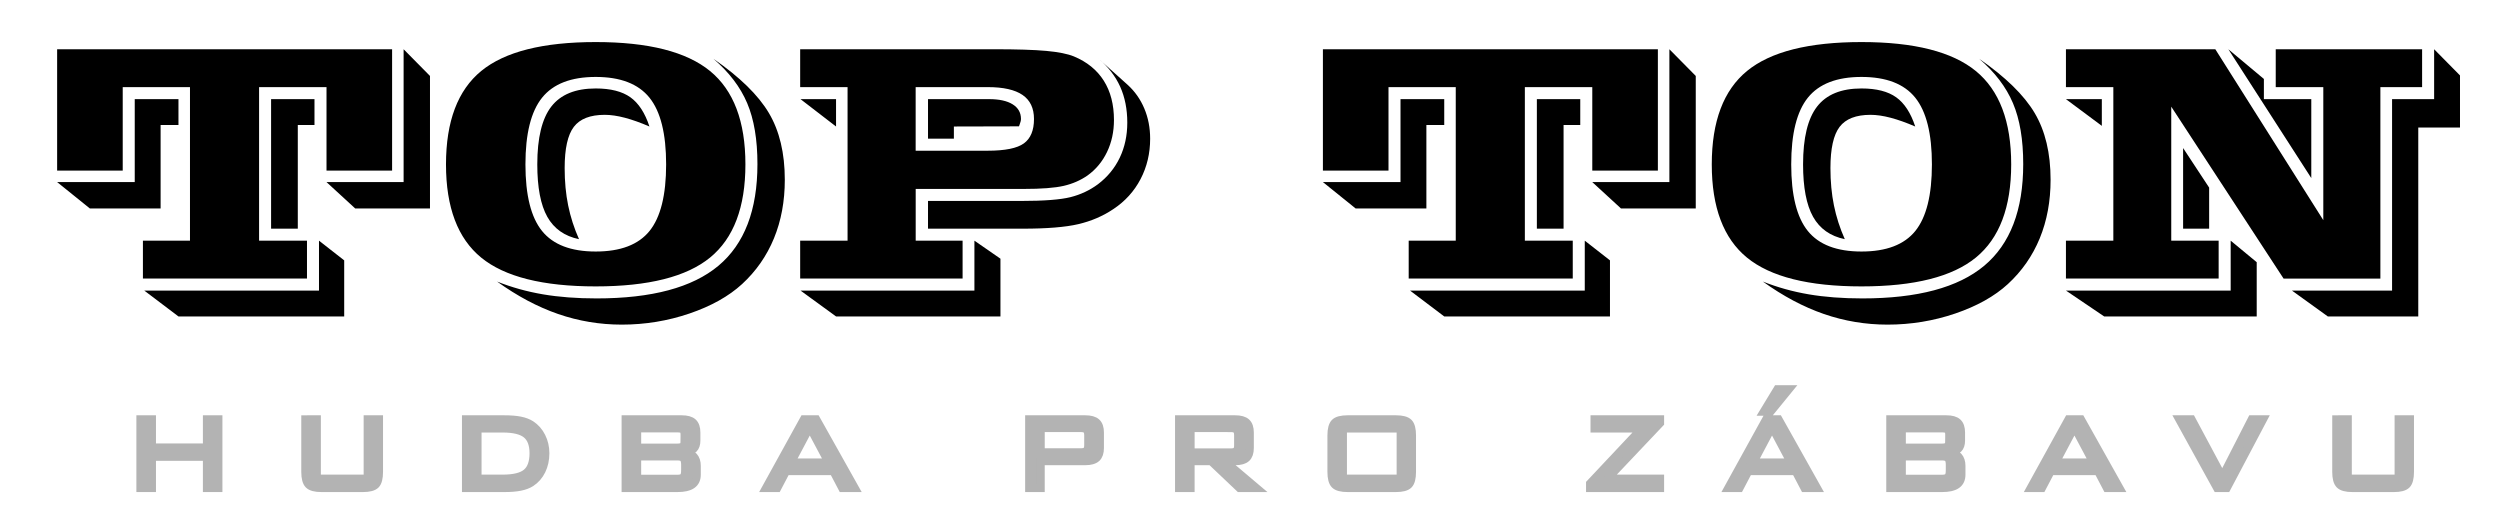 <?xml version="1.0" encoding="UTF-8" standalone="no"?>
<!-- Created with Inkscape (http://www.inkscape.org/) -->

<svg
   xmlns:dc="http://purl.org/dc/elements/1.1/"
   xmlns:cc="http://creativecommons.org/ns#"
   xmlns:rdf="http://www.w3.org/1999/02/22-rdf-syntax-ns#"
   xmlns:svg="http://www.w3.org/2000/svg"
   xmlns="http://www.w3.org/2000/svg"
   xmlns:sodipodi="http://sodipodi.sourceforge.net/DTD/sodipodi-0.dtd"
   xmlns:inkscape="http://www.inkscape.org/namespaces/inkscape"
   width="260"
   height="55"
   id="svg2"
   inkscape:label="Pozadí"
   version="1.1"
   inkscape:version="0.47 r22583"
   sodipodi:docname="logo_TOPTON.eps">
  <defs
     id="defs3139">
    <inkscape:perspective
       sodipodi:type="inkscape:persp3d"
       inkscape:vp_x="0 : 526.18109 : 1"
       inkscape:vp_y="0 : 1000 : 0"
       inkscape:vp_z="744.09448 : 526.18109 : 1"
       inkscape:persp3d-origin="372.04724 : 350.78739 : 1"
       id="perspective3145" />
    <inkscape:perspective
       id="perspective3109"
       inkscape:persp3d-origin="0.5 : 0.33333333 : 1"
       inkscape:vp_z="1 : 0.5 : 1"
       inkscape:vp_y="0 : 1000 : 0"
       inkscape:vp_x="0 : 0.5 : 1"
       sodipodi:type="inkscape:persp3d" />
    <inkscape:perspective
       sodipodi:type="inkscape:persp3d"
       inkscape:vp_x="0 : 0.5 : 1"
       inkscape:vp_y="0 : 1000 : 0"
       inkscape:vp_z="1 : 0.5 : 1"
       inkscape:persp3d-origin="0.5 : 0.33333333 : 1"
       id="perspective3109-1" />
    <inkscape:perspective
       id="perspective3145-7"
       inkscape:persp3d-origin="372.04724 : 350.78739 : 1"
       inkscape:vp_z="744.09448 : 526.18109 : 1"
       inkscape:vp_y="0 : 1000 : 0"
       inkscape:vp_x="0 : 526.18109 : 1"
       sodipodi:type="inkscape:persp3d" />
  </defs>
  <sodipodi:namedview
     id="base"
     pagecolor="#ffffff"
     bordercolor="#666666"
     borderopacity="1.0"
     inkscape:pageopacity="0.0"
     inkscape:pageshadow="2"
     inkscape:zoom="1"
     inkscape:cx="251.29482"
     inkscape:cy="-49.392989"
     inkscape:document-units="px"
     inkscape:current-layer="g2885"
     showgrid="false"
     inkscape:window-width="944"
     inkscape:window-height="676"
     inkscape:window-x="146"
     inkscape:window-y="180"
     inkscape:window-maximized="0"
     width="1052.36px" />
  <g
     inkscape:label="Vrstva 1"
     inkscape:groupmode="layer"
     id="layer1"
     transform="translate(-422,-400.439)">
    <g
       style="display:inline"
       transform="matrix(0.821,0,0,0.821,135.776,433.884)"
       id="g2885">
      <g
         transform="matrix(1.218,0,0,1.218,154.903,-595.981)"
         id="layer1-2"
         inkscape:label="Vrstva 1">
        <g
           id="g3204-6"
           inkscape:export-filename="C:\Documents and Settings\pokorny\Plocha\logo.png"
           inkscape:export-xdpi="89"
           inkscape:export-ydpi="89"
           transform="matrix(0.821,0,0,0.821,145.776,429.884)">
          <g
             id="g4089"
             inkscape:export-filename="C:\Documents and Settings\pokorny\Plocha\logo.png"
             inkscape:export-xdpi="89"
             inkscape:export-ydpi="89">
            <g
               id="layer1-4-1"
               inkscape:label="Vrstva 1"
               transform="translate(-275.384,29.353)"
               style="fill:#b3b3b3;stroke:#b3b3b3"
               inkscape:export-filename="C:\Documents and Settings\pokorny\Plocha\text4732.png"
               inkscape:export-xdpi="90"
               inkscape:export-ydpi="90">
              <g
                 transform="translate(301.164,-36.841)"
                 inkscape:label="Vrstva 1"
                 id="layer1-8-4"
                 style="fill:#b3b3b3;stroke:#b3b3b3">
                <g
                   id="text2815-2"
                   style="font-size:18px;font-style:normal;font-variant:normal;font-weight:normal;font-stretch:normal;text-align:start;line-height:100%;writing-mode:lr-tb;text-anchor:start;fill:#b3b3b3;fill-opacity:1;stroke:#b3b3b3;stroke-width:1;font-family:Bradley Hand ITC;-inkscape-font-specification:Bradley Hand ITC"
                   transform="scale(1.005,0.995)">
                  <path
                     id="path2925-3"
                     style="font-size:17px;line-height:100%;fill:#b3b3b3;stroke:#b3b3b3;font-family:BankGothic Lt BT;-inkscape-font-specification:BankGothic Lt BT"
                     d="m 8.129,101.476 0,-8.774 1.469,0 0,3.586 6.915,0 0,-3.586 1.461,0 0,8.774 -1.461,0 0,-3.976 -6.915,0 0,3.976 z" />
                  <path
                     id="path2927-2"
                     style="font-size:17px;line-height:100%;fill:#b3b3b3;stroke:#b3b3b3;font-family:BankGothic Lt BT;-inkscape-font-specification:BankGothic Lt BT"
                     d="m 30.383,92.703 0,7.554 6.392,0 0,-7.554 1.444,0 0,6.699 c -1.2e-5,0.808 -0.143,1.356 -0.427,1.644 -0.285,0.288 -0.823,0.432 -1.615,0.432 l -5.205,0 c -0.797,0 -1.339,-0.147 -1.627,-0.44 -0.288,-0.293 -0.432,-0.838 -0.432,-1.635 l 0,-6.699 z" />
                  <path
                     id="path2929-2"
                     style="font-size:17px;line-height:100%;fill:#b3b3b3;stroke:#b3b3b3;font-family:BankGothic Lt BT;-inkscape-font-specification:BankGothic Lt BT"
                     d="m 53.791,93.898 -3.154,0 0,6.358 3.154,0 c 1.422,0 2.427,-0.249 3.013,-0.747 0.587,-0.498 0.88,-1.323 0.88,-2.474 -1.1e-5,-1.112 -0.299,-1.913 -0.896,-2.403 -0.598,-0.49 -1.597,-0.735 -2.997,-0.735 z m 0.208,-1.195 c 0.808,9e-6 1.479,0.054 2.013,0.162 0.534,0.108 0.986,0.281 1.357,0.519 0.564,0.371 1.009,0.88 1.332,1.527 0.324,0.647 0.486,1.356 0.486,2.125 -1.2e-5,0.819 -0.159,1.556 -0.477,2.212 -0.318,0.656 -0.765,1.172 -1.341,1.548 -0.36,0.232 -0.808,0.404 -1.345,0.515 -0.537,0.111 -1.212,0.166 -2.025,0.166 l -4.831,0 0,-8.774 z" />
                  <path
                     id="path2931-1"
                     style="font-size:17px;line-height:100%;fill:#b3b3b3;stroke:#b3b3b3;font-family:BankGothic Lt BT;-inkscape-font-specification:BankGothic Lt BT"
                     d="m 76.793,99.235 0,-0.73 c -9e-6,-0.398 -0.071,-0.674 -0.212,-0.826 -0.141,-0.152 -0.394,-0.228 -0.76,-0.228 l -5.063,0 0,2.822 5.063,0 c 0.371,1e-5 0.625,-0.075 0.764,-0.224 0.138,-0.149 0.208,-0.421 0.208,-0.813 z m -0.075,-3.71 0,-0.88 c -9e-6,-0.288 -0.062,-0.487 -0.187,-0.598 -0.125,-0.111 -0.361,-0.166 -0.71,-0.166 l -5.063,0 0,2.424 5.063,0 c 0.338,6e-6 0.571,-0.058 0.701,-0.174 0.13,-0.116 0.195,-0.318 0.195,-0.606 z m -7.429,5.952 0,-8.774 7.072,0 c 0.659,9e-6 1.133,0.134 1.424,0.403 0.291,0.268 0.436,0.701 0.436,1.299 l 0,1.021 c -1.1e-5,0.47 -0.118,0.822 -0.353,1.054 -0.235,0.232 -0.605,0.379 -1.108,0.44 0.493,0.061 0.867,0.237 1.125,0.527 0.257,0.291 0.386,0.688 0.386,1.191 l 0,1.121 c -1.1e-5,0.581 -0.201,1.013 -0.602,1.295 -0.401,0.282 -1.011,0.423 -1.83,0.423 z" />
                  <path
                     id="path2933-6"
                     style="font-size:17px;line-height:100%;fill:#b3b3b3;stroke:#b3b3b3;font-family:BankGothic Lt BT;-inkscape-font-specification:BankGothic Lt BT"
                     d="m 90.149,98.198 4.723,0 -2.366,-4.491 z m -3.179,3.279 4.79,-8.774 1.569,0 4.873,8.774 -1.61,0 -1.121,-2.158 -5.935,0 -1.121,2.158 z" />
                  <path
                     id="path2935-8"
                     style="font-size:17px;line-height:100%;fill:#b3b3b3;stroke:#b3b3b3;font-family:BankGothic Lt BT;-inkscape-font-specification:BankGothic Lt BT"
                     d="m 126.655,93.84 -5.03,0 0,3.063 5.03,0 c 0.36,4e-6 0.607,-0.069 0.743,-0.208 0.136,-0.138 0.203,-0.376 0.203,-0.714 l 0,-1.22 c -1e-5,-0.338 -0.068,-0.576 -0.203,-0.714 -0.136,-0.138 -0.383,-0.208 -0.743,-0.208 z m -6.5,7.637 0,-8.774 7.072,0 c 0.659,9e-6 1.133,0.134 1.424,0.403 0.291,0.268 0.436,0.701 0.436,1.299 l 0,1.959 c -1e-5,0.592 -0.145,1.022 -0.436,1.291 -0.291,0.268 -0.765,0.403 -1.424,0.403 l -5.603,0 0,3.42 z" />
                  <path
                     id="path2937-5"
                     style="font-size:17px;line-height:100%;fill:#b3b3b3;stroke:#b3b3b3;font-family:BankGothic Lt BT;-inkscape-font-specification:BankGothic Lt BT"
                     d="m 145.548,93.84 -5.03,0 0,3.08 5.03,0 c 0.365,5e-6 0.614,-0.066 0.747,-0.199 0.133,-0.133 0.199,-0.365 0.199,-0.697 l 0,-1.278 c -1e-5,-0.332 -0.068,-0.566 -0.203,-0.701 -0.136,-0.136 -0.383,-0.203 -0.743,-0.203 z m -6.5,7.637 0,-8.774 7.072,0 c 0.659,9e-6 1.133,0.134 1.424,0.403 0.291,0.268 0.436,0.701 0.436,1.299 l 0,1.959 c -1e-5,0.592 -0.145,1.022 -0.436,1.291 -0.291,0.268 -0.765,0.403 -1.424,0.403 l -1.287,0 4.009,3.42 -2.175,0 -3.569,-3.42 -2.582,0 0,3.42 z" />
                  <path
                     id="path2939-7"
                     style="font-size:17px;line-height:100%;fill:#b3b3b3;stroke:#b3b3b3;font-family:BankGothic Lt BT;-inkscape-font-specification:BankGothic Lt BT"
                     d="m 159.717,100.256 7.263,0 0,-6.358 -7.263,0 z m -1.461,-5.479 c 0,-0.797 0.142,-1.342 0.427,-1.635 0.285,-0.293 0.829,-0.44 1.631,-0.44 l 6.068,0 c 0.791,9e-6 1.329,0.145 1.615,0.436 0.285,0.291 0.427,0.837 0.427,1.639 l 0,4.624 c -1e-5,0.808 -0.143,1.356 -0.427,1.644 -0.285,0.288 -0.823,0.432 -1.615,0.432 l -6.068,0 c -0.802,0 -1.346,-0.147 -1.631,-0.44 -0.285,-0.293 -0.427,-0.838 -0.427,-1.635 z" />
                  <path
                     id="path2941-6"
                     style="font-size:17px;line-height:100%;fill:#b3b3b3;stroke:#b3b3b3;font-family:BankGothic Lt BT;-inkscape-font-specification:BankGothic Lt BT"
                     d="m 190.854,101.476 0,-0.598 6.5,-6.981 -5.935,0 0,-1.195 8.276,0 0,0.498 -6.616,7.056 6.616,0 0,1.22 z" />
                  <path
                     id="path2943-1"
                     style="font-size:17px;line-height:100%;fill:#b3b3b3;stroke:#b3b3b3;font-family:BankGothic Lt BT;-inkscape-font-specification:BankGothic Lt BT"
                     d="m 211.44,98.198 4.723,0 -2.366,-4.491 z m -3.179,3.279 4.79,-8.774 1.569,0 4.873,8.774 -1.61,0 -1.121,-2.158 -5.935,0 -1.121,2.158 z m 4.474,-9.72 1.735,-2.889 1.478,0 -2.333,2.889 z" />
                  <path
                     id="path2945-8"
                     style="font-size:17px;line-height:100%;fill:#b3b3b3;stroke:#b3b3b3;font-family:BankGothic Lt BT;-inkscape-font-specification:BankGothic Lt BT"
                     d="m 236.201,99.235 0,-0.73 c -1e-5,-0.398 -0.071,-0.674 -0.212,-0.826 -0.141,-0.152 -0.394,-0.228 -0.76,-0.228 l -5.063,0 0,2.822 5.063,0 c 0.371,1e-5 0.625,-0.075 0.764,-0.224 0.138,-0.149 0.208,-0.421 0.208,-0.813 z m -0.075,-3.71 0,-0.88 c -1e-5,-0.288 -0.062,-0.487 -0.187,-0.598 -0.125,-0.111 -0.361,-0.166 -0.71,-0.166 l -5.063,0 0,2.424 5.063,0 c 0.338,6e-6 0.571,-0.058 0.701,-0.174 0.13,-0.116 0.195,-0.318 0.195,-0.606 z m -7.429,5.952 0,-8.774 7.072,0 c 0.659,9e-6 1.133,0.134 1.424,0.403 0.291,0.268 0.436,0.701 0.436,1.299 l 0,1.021 c -1e-5,0.47 -0.118,0.822 -0.353,1.054 -0.235,0.232 -0.605,0.379 -1.108,0.44 0.492,0.061 0.867,0.237 1.125,0.527 0.257,0.291 0.386,0.688 0.386,1.191 l 0,1.121 c -1e-5,0.581 -0.201,1.013 -0.602,1.295 -0.401,0.282 -1.011,0.423 -1.83,0.423 z" />
                  <path
                     id="path2947-9"
                     style="font-size:17px;line-height:100%;fill:#b3b3b3;stroke:#b3b3b3;font-family:BankGothic Lt BT;-inkscape-font-specification:BankGothic Lt BT"
                     d="m 249.557,98.198 4.723,0 -2.366,-4.491 z m -3.179,3.279 4.79,-8.774 1.569,0 4.873,8.774 -1.61,0 -1.121,-2.158 -5.935,0 -1.121,2.158 z" />
                  <path
                     id="path2949-2"
                     style="font-size:17px;line-height:100%;fill:#b3b3b3;stroke:#b3b3b3;font-family:BankGothic Lt BT;-inkscape-font-specification:BankGothic Lt BT"
                     d="m 269.894,101.476 -4.79,-8.774 1.577,0 3.876,7.313 3.702,-7.313 1.453,0 -4.59,8.774 z" />
                  <path
                     id="path2951-7"
                     style="font-size:17px;line-height:100%;fill:#b3b3b3;stroke:#b3b3b3;font-family:BankGothic Lt BT;-inkscape-font-specification:BankGothic Lt BT"
                     d="m 286.379,92.703 0,7.554 6.392,0 0,-7.554 1.444,0 0,6.699 c -1e-5,0.808 -0.143,1.356 -0.427,1.644 -0.285,0.288 -0.823,0.432 -1.615,0.432 l -5.205,0 c -0.797,0 -1.339,-0.147 -1.627,-0.44 -0.288,-0.293 -0.432,-0.838 -0.432,-1.635 l 0,-6.699 z" />
                </g>
              </g>
            </g>
            <g
               id="text4732-9"
               style="font-size:48px;font-style:normal;font-variant:normal;font-weight:900;font-stretch:normal;text-align:start;line-height:125%;writing-mode:lr-tb;text-anchor:start;fill:#000000;fill-opacity:1;stroke:none;font-family:Bodoni MT Black;-inkscape-font-specification:Bodoni MT Black Heavy">
              <path
                 id="path2954-5"
                 style="font-size:43.3px;font-weight:normal;line-height:125%;font-family:Vineta BT;-inkscape-font-specification:Vineta BT"
                 d="m 57.531,54.713 9.768,0 0,-16.829 3.341,3.383 0,16.787 -9.472,0 z m -7.019,5.899 0,-16.407 5.497,0 0,3.277 -2.114,0 0,13.13 z m -16.068,7.844 22.136,0 0,-6.322 3.193,2.495 0,7.104 -20.995,0 z m -11.036,-13.743 9.831,0 0,-10.508 5.539,0 0,3.277 -2.262,0 0,10.571 -8.964,0 z m 10.867,12.22 0,-4.799 5.962,0 0,-19.451 -8.52,0 0,10.571 -8.309,0 0,-15.371 42.433,0 0,15.371 -8.309,0 0,-10.571 -8.542,0 0,19.451 6.068,0 0,4.799 z" />
              <path
                 id="path2956-4"
                 style="font-size:43.3px;font-weight:normal;line-height:125%;font-family:Vineta BT;-inkscape-font-specification:Vineta BT"
                 d="m 106.539,39.089 c 3.34,2.312 5.684,4.602 7.03,6.871 1.346,2.269 2.019,5.088 2.019,8.457 -4e-5,2.72 -0.458,5.194 -1.374,7.421 -0.916,2.227 -2.262,4.158 -4.038,5.793 -1.691,1.55 -3.915,2.794 -6.67,3.732 -2.756,0.937 -5.613,1.406 -8.573,1.406 -2.777,-5e-6 -5.462,-0.448 -8.055,-1.343 -2.594,-0.895 -5.173,-2.266 -7.738,-4.112 1.846,0.733 3.781,1.272 5.804,1.617 2.023,0.345 4.288,0.518 6.797,0.518 6.991,-3e-6 12.136,-1.378 15.434,-4.133 3.298,-2.756 4.947,-7.051 4.947,-12.886 -4e-5,-3.101 -0.433,-5.673 -1.3,-7.717 -0.867,-2.044 -2.294,-3.918 -4.281,-5.624 z M 89.519,61.944 c -1.832,-0.381 -3.171,-1.325 -4.017,-2.833 -0.846,-1.508 -1.269,-3.721 -1.269,-6.639 -1.3e-5,-3.355 0.592,-5.797 1.776,-7.326 1.184,-1.529 3.059,-2.294 5.624,-2.294 1.889,2.4e-5 3.355,0.374 4.398,1.121 1.043,0.747 1.846,1.98 2.41,3.7 -1.142,-0.493 -2.181,-0.863 -3.119,-1.11 -0.937,-0.247 -1.787,-0.37 -2.548,-0.37 -1.832,2.1e-5 -3.136,0.507 -3.911,1.522 -0.775,1.015 -1.163,2.756 -1.163,5.222 -1.6e-5,1.706 0.148,3.284 0.444,4.736 0.296,1.452 0.754,2.875 1.374,4.271 z m -6.787,-9.472 c -1.2e-5,3.89 0.701,6.702 2.104,8.436 1.402,1.734 3.668,2.601 6.797,2.601 3.143,4e-6 5.416,-0.867 6.818,-2.601 1.402,-1.734 2.104,-4.546 2.104,-8.436 -3e-5,-3.89 -0.705,-6.709 -2.114,-8.457 -1.41,-1.748 -3.679,-2.622 -6.808,-2.622 -3.115,2.6e-5 -5.377,0.874 -6.787,2.622 -1.41,1.748 -2.114,4.567 -2.114,8.457 z m -10.064,0 c -2e-6,-5.455 1.491,-9.401 4.472,-11.84 2.981,-2.438 7.812,-3.658 14.493,-3.658 6.667,3e-5 11.494,1.223 14.483,3.668 2.988,2.446 4.482,6.389 4.482,11.829 -4e-5,5.427 -1.491,9.359 -4.472,11.798 -2.981,2.438 -7.812,3.658 -14.493,3.658 -6.695,-1e-6 -11.53,-1.216 -14.504,-3.647 -2.974,-2.431 -4.461,-6.367 -4.461,-11.808 z" />
              <path
                 id="path2958-3"
                 style="font-size:43.3px;font-weight:normal;line-height:125%;font-family:Vineta BT;-inkscape-font-specification:Vineta BT"
                 d="m 133.729,57.102 11.776,0 c 2.918,10e-6 5.014,-0.162 6.29,-0.486 1.276,-0.324 2.428,-0.867 3.457,-1.628 1.212,-0.916 2.135,-2.04 2.77,-3.372 0.634,-1.332 0.951,-2.808 0.951,-4.429 -4e-5,-1.705 -0.3,-3.224 -0.899,-4.556 -0.599,-1.332 -1.526,-2.527 -2.78,-3.584 l 3.721,3.341 c 0.916,0.832 1.621,1.832 2.114,3.002 0.493,1.17 0.74,2.446 0.74,3.827 -5e-5,1.861 -0.405,3.566 -1.216,5.117 -0.811,1.55 -1.963,2.819 -3.457,3.806 -1.325,0.888 -2.805,1.522 -4.44,1.903 -1.635,0.381 -3.982,0.571 -7.04,0.571 l -11.988,0 z m 7.569,-14.419 -9.134,0 0,8.055 9.134,0 c 2.199,1.7e-5 3.725,-0.31 4.577,-0.93 0.853,-0.62 1.279,-1.649 1.279,-3.087 -3e-5,-1.367 -0.483,-2.382 -1.448,-3.045 -0.966,-0.662 -2.435,-0.994 -4.408,-0.994 z m -7.569,6.533 0,-5.011 7.738,0 c 1.283,2.3e-5 2.276,0.218 2.981,0.655 0.705,0.437 1.057,1.057 1.057,1.861 -3e-5,0.183 -0.064,0.437 -0.19,0.761 -0.028,0.07 -0.049,0.127 -0.063,0.169 l -8.246,0.021 0,1.543 z m -16.195,17.717 0,-4.799 6.004,0 0,-19.451 -6.004,0 0,-4.799 24.547,0 c 2.889,2.9e-5 5.102,0.07 6.639,0.211 1.536,0.141 2.699,0.374 3.489,0.698 1.663,0.691 2.925,1.716 3.785,3.076 0.86,1.36 1.29,3.02 1.29,4.979 -4e-5,1.48 -0.293,2.83 -0.877,4.049 -0.585,1.219 -1.406,2.209 -2.463,2.971 -0.888,0.62 -1.896,1.061 -3.023,1.321 -1.128,0.261 -2.819,0.391 -5.074,0.391 l -13.679,0 0,6.554 5.941,0 0,4.799 z m 0.042,-22.728 4.503,0 0,3.467 z m 0,24.251 22.031,0 0,-6.322 3.298,2.283 0,7.315 -20.825,0 z" />
              <path
                 id="path2960-1"
                 style="font-size:43.3px;font-weight:normal;line-height:125%;font-family:Vineta BT;-inkscape-font-specification:Vineta BT"
                 d="m 217.876,54.713 9.768,0 0,-16.829 3.341,3.383 0,16.787 -9.472,0 z m -7.019,5.899 0,-16.407 5.497,0 0,3.277 -2.114,0 0,13.13 z m -16.068,7.844 22.136,0 0,-6.322 3.193,2.495 0,7.104 -20.995,0 z m -11.036,-13.743 9.831,0 0,-10.508 5.539,0 0,3.277 -2.262,0 0,10.571 -8.964,0 z m 10.867,12.22 0,-4.799 5.962,0 0,-19.451 -8.52,0 0,10.571 -8.309,0 0,-15.371 42.433,0 0,15.371 -8.309,0 0,-10.571 -8.542,0 0,19.451 6.068,0 0,4.799 z" />
              <path
                 id="path2962-2"
                 style="font-size:43.3px;font-weight:normal;line-height:125%;font-family:Vineta BT;-inkscape-font-specification:Vineta BT"
                 d="m 266.885,39.089 c 3.34,2.312 5.684,4.602 7.03,6.871 1.346,2.269 2.019,5.088 2.019,8.457 -4e-5,2.72 -0.458,5.194 -1.374,7.421 -0.916,2.227 -2.262,4.158 -4.038,5.793 -1.691,1.55 -3.915,2.794 -6.67,3.732 -2.756,0.937 -5.613,1.406 -8.573,1.406 -2.777,-5e-6 -5.462,-0.448 -8.055,-1.343 -2.594,-0.895 -5.173,-2.266 -7.738,-4.112 1.846,0.733 3.781,1.272 5.804,1.617 2.023,0.345 4.288,0.518 6.797,0.518 6.991,-3e-6 12.136,-1.378 15.434,-4.133 3.298,-2.756 4.947,-7.051 4.947,-12.886 -4e-5,-3.101 -0.433,-5.673 -1.3,-7.717 -0.867,-2.044 -2.294,-3.918 -4.281,-5.624 z m -17.02,22.855 c -1.832,-0.381 -3.171,-1.325 -4.017,-2.833 -0.846,-1.508 -1.269,-3.721 -1.269,-6.639 -1e-5,-3.355 0.592,-5.797 1.776,-7.326 1.184,-1.529 3.059,-2.294 5.624,-2.294 1.889,2.4e-5 3.355,0.374 4.398,1.121 1.043,0.747 1.846,1.98 2.41,3.7 -1.142,-0.493 -2.181,-0.863 -3.119,-1.11 -0.937,-0.247 -1.787,-0.37 -2.548,-0.37 -1.832,2.1e-5 -3.136,0.507 -3.911,1.522 -0.775,1.015 -1.163,2.756 -1.163,5.222 -10e-6,1.706 0.148,3.284 0.444,4.736 0.296,1.452 0.754,2.875 1.374,4.271 z m -6.787,-9.472 c -1e-5,3.89 0.701,6.702 2.104,8.436 1.402,1.734 3.668,2.601 6.797,2.601 3.143,4e-6 5.416,-0.867 6.818,-2.601 1.402,-1.734 2.104,-4.546 2.104,-8.436 -3e-5,-3.89 -0.705,-6.709 -2.114,-8.457 -1.41,-1.748 -3.679,-2.622 -6.808,-2.622 -3.115,2.6e-5 -5.377,0.874 -6.787,2.622 -1.41,1.748 -2.114,4.567 -2.114,8.457 z m -10.064,0 c 0,-5.455 1.491,-9.401 4.472,-11.84 2.981,-2.438 7.812,-3.658 14.493,-3.658 6.667,3e-5 11.494,1.223 14.483,3.668 2.988,2.446 4.482,6.389 4.482,11.829 -4e-5,5.427 -1.491,9.359 -4.472,11.798 -2.981,2.438 -7.812,3.658 -14.493,3.658 -6.695,-1e-6 -11.53,-1.216 -14.504,-3.647 -2.974,-2.431 -4.461,-6.367 -4.461,-11.808 z" />
              <path
                 id="path2964-3"
                 style="font-size:43.3px;font-weight:normal;line-height:125%;font-family:Vineta BT;-inkscape-font-specification:Vineta BT"
                 d="m 292.721,60.612 0,-10.212 3.298,5.011 0,5.201 z m -14.842,7.844 20.868,0 0,-6.322 3.298,2.727 0,6.871 -19.324,0 z m 28.627,0 12.686,0 0,-24.251 5.328,0 0,-6.322 3.277,3.319 0,6.596 -5.286,0 0,23.933 -11.459,0 z m -8.055,-30.572 4.503,3.763 0,2.558 6.005,0 0,10 z m -20.572,6.322 4.546,0 0,3.383 z m 0,22.728 0,-4.799 6.004,0 0,-19.451 -6.004,0 0,-4.799 18.923,0 13.679,21.65 0,-16.851 -6.026,0 0,-4.799 18.542,0 0,4.799 -5.286,0 0,24.251 -12.263,0 -14.229,-21.777 0,16.977 6.004,0 0,4.799 z" />
            </g>
          </g>
        </g>
      </g>
    </g>
  </g>
</svg>
